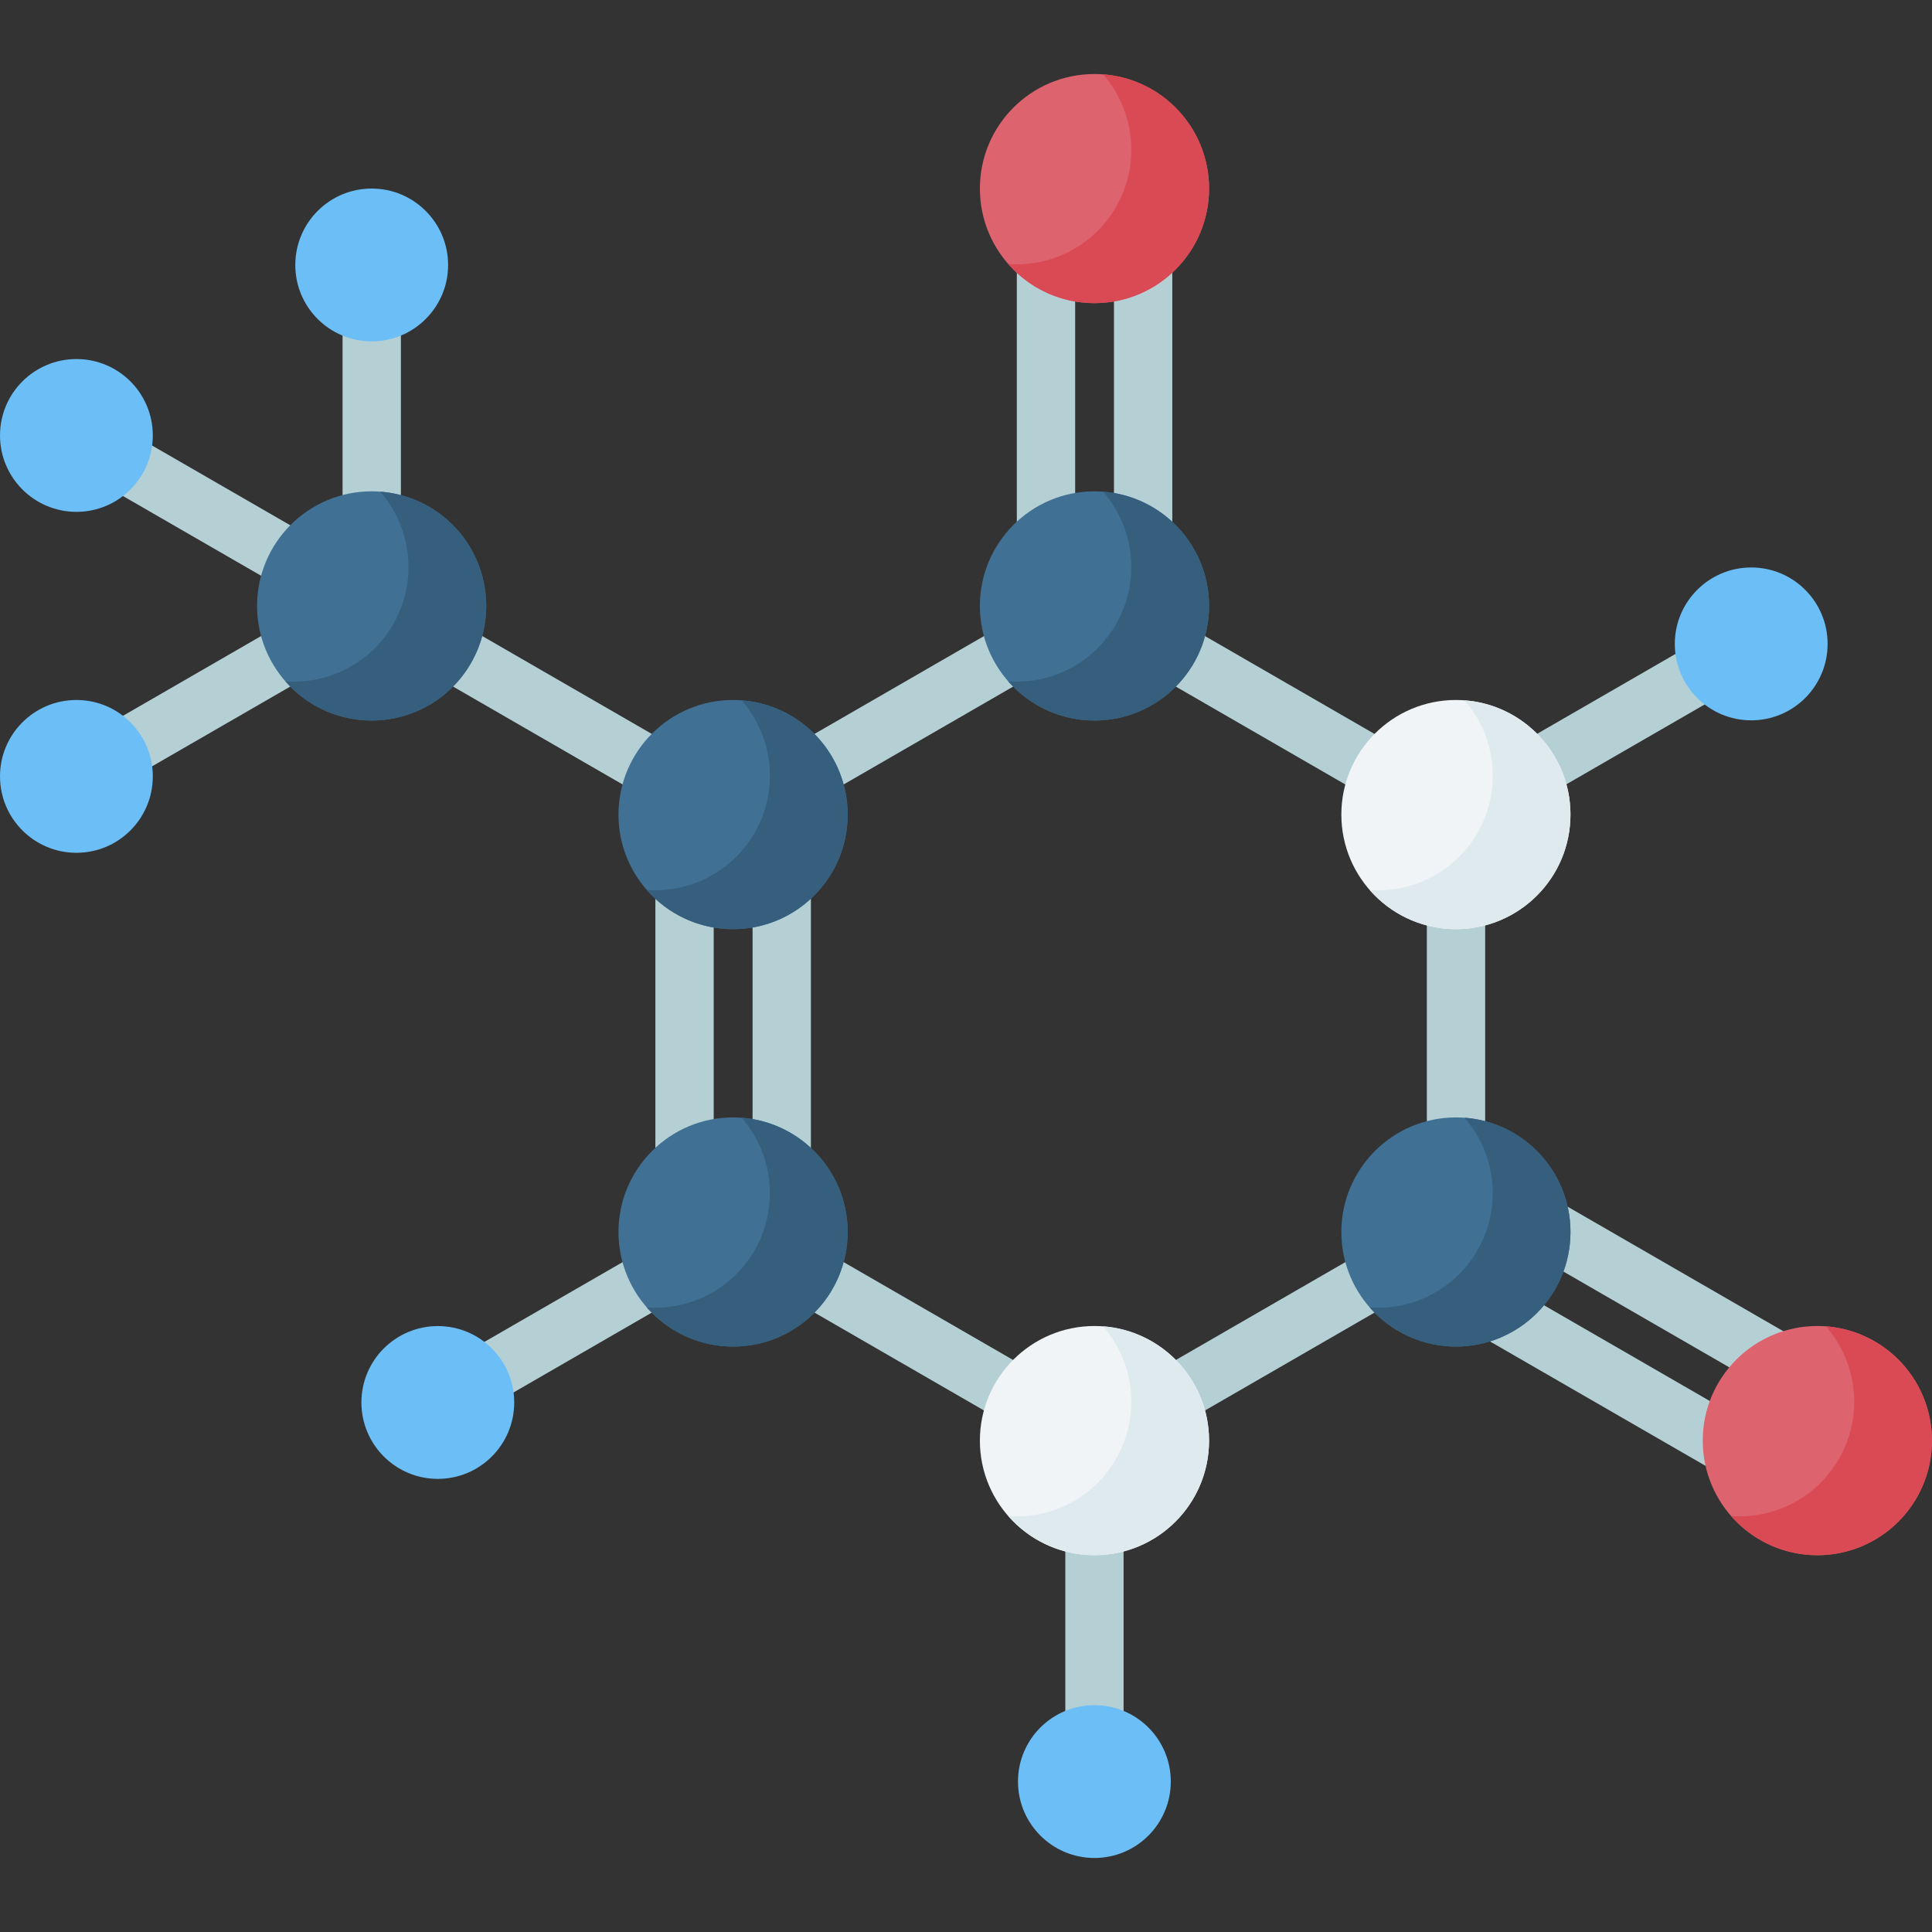 <svg width="32" height="32" viewBox="0 0 32 32" fill="none" xmlns="http://www.w3.org/2000/svg">
<rect x="0" y="0" width="32" height="32" fill="#333333" stroke="none"/>
<g clip-path="url(#clip0_3573_25510)">
<path d="M25.098 12.363L28.086 10.638L28.569 11.475L25.581 13.2L25.098 12.363Z" fill="#B4D0D5"/>
<path d="M7.689 22.419L10.676 20.695L11.159 21.531L8.172 23.256L7.689 22.419Z" fill="#B4D0D5"/>
<path d="M17.645 25.276H18.61V28.726H17.645V25.276Z" fill="#B4D0D5"/>
<path d="M19.113 11.163L19.596 10.326L23.131 12.367L22.648 13.204L19.113 11.163Z" fill="#B4D0D5"/>
<path d="M19.113 22.735L22.648 20.694L23.131 21.53L19.596 23.571L19.113 22.735Z" fill="#B4D0D5"/>
<path d="M13.127 21.531L13.61 20.695L17.145 22.736L16.662 23.572L13.127 21.531Z" fill="#B4D0D5"/>
<path d="M13.127 12.366L16.662 10.325L17.145 11.162L13.61 13.203L13.127 12.366Z" fill="#B4D0D5"/>
<path d="M23.633 14.907H24.599V18.991H23.633V14.907Z" fill="#B4D0D5"/>
<path d="M7.141 11.162L7.624 10.325L11.159 12.366L10.676 13.203L7.141 11.162Z" fill="#B4D0D5"/>
<path d="M5.674 5.172H6.64V8.621H5.674V5.172Z" fill="#B4D0D5"/>
<path d="M1.701 8.022L2.184 7.186L5.171 8.91L4.688 9.746L1.701 8.022Z" fill="#B4D0D5"/>
<path d="M1.701 12.05L4.688 10.325L5.171 11.162L2.184 12.886L1.701 12.05Z" fill="#B4D0D5"/>
<path d="M18.451 4.36H19.417V8.8H18.451V4.36Z" fill="#B4D0D5"/>
<path d="M16.842 4.36H17.808V8.8H16.842V4.36Z" fill="#B4D0D5"/>
<path d="M25.346 20.744L25.829 19.908L29.674 22.128L29.191 22.964L25.346 20.744Z" fill="#B4D0D5"/>
<path d="M24.541 22.139L25.024 21.302L28.869 23.522L28.386 24.358L24.541 22.139Z" fill="#B4D0D5"/>
<path d="M12.465 14.729H13.431V19.169H12.465V14.729Z" fill="#B4D0D5"/>
<path d="M10.855 14.729H11.821V19.169H10.855V14.729Z" fill="#B4D0D5"/>
<path d="M18.128 11.934C19.176 11.934 20.026 11.084 20.026 10.036C20.026 8.988 19.176 8.138 18.128 8.138C17.08 8.138 16.23 8.988 16.23 10.036C16.23 11.084 17.08 11.934 18.128 11.934Z" fill="#407093"/>
<path d="M18.128 25.759C19.176 25.759 20.026 24.909 20.026 23.861C20.026 22.813 19.176 21.963 18.128 21.963C17.08 21.963 16.23 22.813 16.23 23.861C16.23 24.909 17.08 25.759 18.128 25.759Z" fill="#F1F4F6"/>
<path d="M24.115 22.303C25.163 22.303 26.012 21.454 26.012 20.406C26.012 19.358 25.163 18.508 24.115 18.508C23.067 18.508 22.217 19.358 22.217 20.406C22.217 21.454 23.067 22.303 24.115 22.303Z" fill="#407093"/>
<path d="M12.142 22.303C13.19 22.303 14.04 21.454 14.04 20.406C14.04 19.358 13.19 18.508 12.142 18.508C11.094 18.508 10.244 19.358 10.244 20.406C10.244 21.454 11.094 22.303 12.142 22.303Z" fill="#407093"/>
<path d="M24.115 15.39C25.163 15.39 26.012 14.54 26.012 13.492C26.012 12.444 25.163 11.594 24.115 11.594C23.067 11.594 22.217 12.444 22.217 13.492C22.217 14.54 23.067 15.39 24.115 15.39Z" fill="#F1F4F6"/>
<path d="M12.142 15.39C13.19 15.39 14.04 14.54 14.04 13.492C14.04 12.444 13.19 11.594 12.142 11.594C11.094 11.594 10.244 12.444 10.244 13.492C10.244 14.54 11.094 15.39 12.142 15.39Z" fill="#407093"/>
<path d="M29.006 11.931C29.705 11.931 30.271 11.364 30.271 10.665C30.271 9.966 29.705 9.399 29.006 9.399C28.307 9.399 27.74 9.966 27.74 10.665C27.74 11.364 28.307 11.931 29.006 11.931Z" fill="#6BBEF6"/>
<path d="M7.252 24.495C7.951 24.495 8.517 23.928 8.517 23.229C8.517 22.53 7.951 21.964 7.252 21.964C6.553 21.964 5.986 22.53 5.986 23.229C5.986 23.928 6.553 24.495 7.252 24.495Z" fill="#6BBEF6"/>
<path d="M18.127 30.774C18.826 30.774 19.392 30.207 19.392 29.508C19.392 28.809 18.826 28.243 18.127 28.243C17.428 28.243 16.861 28.809 16.861 29.508C16.861 30.207 17.428 30.774 18.127 30.774Z" fill="#6BBEF6"/>
<path d="M18.128 5.021C19.176 5.021 20.026 4.172 20.026 3.123C20.026 2.075 19.176 1.226 18.128 1.226C17.08 1.226 16.23 2.075 16.23 3.123C16.23 4.172 17.08 5.021 18.128 5.021Z" fill="#DD636E"/>
<path d="M30.101 25.759C31.149 25.759 31.999 24.909 31.999 23.861C31.999 22.813 31.149 21.963 30.101 21.963C29.053 21.963 28.203 22.813 28.203 23.861C28.203 24.909 29.053 25.759 30.101 25.759Z" fill="#DD636E"/>
<path d="M6.156 11.934C7.204 11.934 8.053 11.084 8.053 10.036C8.053 8.988 7.204 8.138 6.156 8.138C5.107 8.138 4.258 8.988 4.258 10.036C4.258 11.084 5.107 11.934 6.156 11.934Z" fill="#407093"/>
<path d="M12.283 11.6C12.575 11.933 12.752 12.37 12.752 12.848C12.752 13.896 11.902 14.746 10.854 14.746C10.807 14.746 10.76 14.744 10.713 14.741C11.061 15.139 11.572 15.39 12.142 15.39C13.19 15.39 14.04 14.54 14.04 13.492C14.04 12.492 13.265 11.672 12.283 11.6Z" fill="#365E7D"/>
<path d="M7.105 8.392C6.849 8.245 6.574 8.164 6.298 8.143C6.817 8.738 6.928 9.619 6.512 10.341C6.135 10.993 5.43 11.337 4.727 11.285C4.86 11.438 5.021 11.572 5.207 11.68C6.115 12.204 7.276 11.893 7.8 10.985C8.324 10.077 8.013 8.916 7.105 8.392Z" fill="#365E7D"/>
<path d="M18.27 21.968C18.561 22.302 18.738 22.739 18.738 23.217C18.738 24.265 17.889 25.115 16.841 25.115C16.793 25.115 16.746 25.113 16.699 25.11C17.047 25.507 17.558 25.759 18.128 25.759C19.176 25.759 20.026 24.909 20.026 23.861C20.026 22.86 19.252 22.041 18.27 21.968Z" fill="#DFEAEF"/>
<path d="M18.27 1.231C18.561 1.565 18.738 2.002 18.738 2.48C18.738 3.528 17.889 4.378 16.841 4.378C16.793 4.378 16.746 4.376 16.699 4.372C17.047 4.77 17.558 5.021 18.128 5.021C19.176 5.021 20.026 4.172 20.026 3.124C20.026 2.123 19.252 1.303 18.27 1.231Z" fill="#DA4A54"/>
<path d="M18.27 8.144C18.561 8.477 18.738 8.914 18.738 9.392C18.738 10.44 17.889 11.29 16.841 11.29C16.793 11.29 16.746 11.288 16.699 11.285C17.047 11.683 17.558 11.934 18.128 11.934C19.176 11.934 20.026 11.084 20.026 10.036C20.026 9.036 19.252 8.216 18.27 8.144Z" fill="#365E7D"/>
<path d="M24.256 11.6C24.548 11.933 24.725 12.37 24.725 12.848C24.725 13.896 23.875 14.746 22.827 14.746C22.779 14.746 22.732 14.744 22.686 14.741C23.033 15.139 23.545 15.39 24.115 15.39C25.163 15.39 26.012 14.54 26.012 13.492C26.012 12.492 25.238 11.672 24.256 11.6Z" fill="#DFEAEF"/>
<path d="M31.05 22.218C30.795 22.07 30.519 21.989 30.243 21.968C30.763 22.563 30.874 23.444 30.457 24.166C30.081 24.818 29.376 25.162 28.672 25.11C28.806 25.263 28.966 25.397 29.152 25.505C30.06 26.029 31.221 25.718 31.745 24.81C32.269 23.902 31.958 22.742 31.05 22.218Z" fill="#DA4A54"/>
<path d="M24.256 18.513C24.548 18.847 24.725 19.284 24.725 19.762C24.725 20.81 23.875 21.66 22.827 21.66C22.779 21.66 22.732 21.658 22.686 21.655C23.033 22.052 23.545 22.304 24.115 22.304C25.163 22.304 26.012 21.454 26.012 20.406C26.012 19.405 25.238 18.585 24.256 18.513Z" fill="#365E7D"/>
<path d="M6.156 5.654C6.855 5.654 7.422 5.088 7.422 4.389C7.422 3.69 6.855 3.123 6.156 3.123C5.457 3.123 4.891 3.69 4.891 4.389C4.891 5.088 5.457 5.654 6.156 5.654Z" fill="#6BBEF6"/>
<path d="M1.266 8.478C1.965 8.478 2.531 7.911 2.531 7.212C2.531 6.513 1.965 5.947 1.266 5.947C0.567 5.947 0 6.513 0 7.212C0 7.911 0.567 8.478 1.266 8.478Z" fill="#6BBEF6"/>
<path d="M1.266 14.125C1.965 14.125 2.531 13.558 2.531 12.859C2.531 12.16 1.965 11.594 1.266 11.594C0.567 11.594 0 12.16 0 12.859C0 13.558 0.567 14.125 1.266 14.125Z" fill="#6BBEF6"/>
<path d="M12.283 18.513C12.575 18.847 12.752 19.284 12.752 19.762C12.752 20.81 11.902 21.66 10.854 21.66C10.807 21.66 10.76 21.658 10.713 21.655C11.061 22.052 11.572 22.304 12.142 22.304C13.19 22.304 14.04 21.454 14.04 20.406C14.04 19.405 13.265 18.585 12.283 18.513Z" fill="#365E7D"/>
</g>
<defs>
<clipPath id="clip0_3573_25510">
<rect width="32" height="32" fill="white"/>
</clipPath>
</defs>
</svg>
